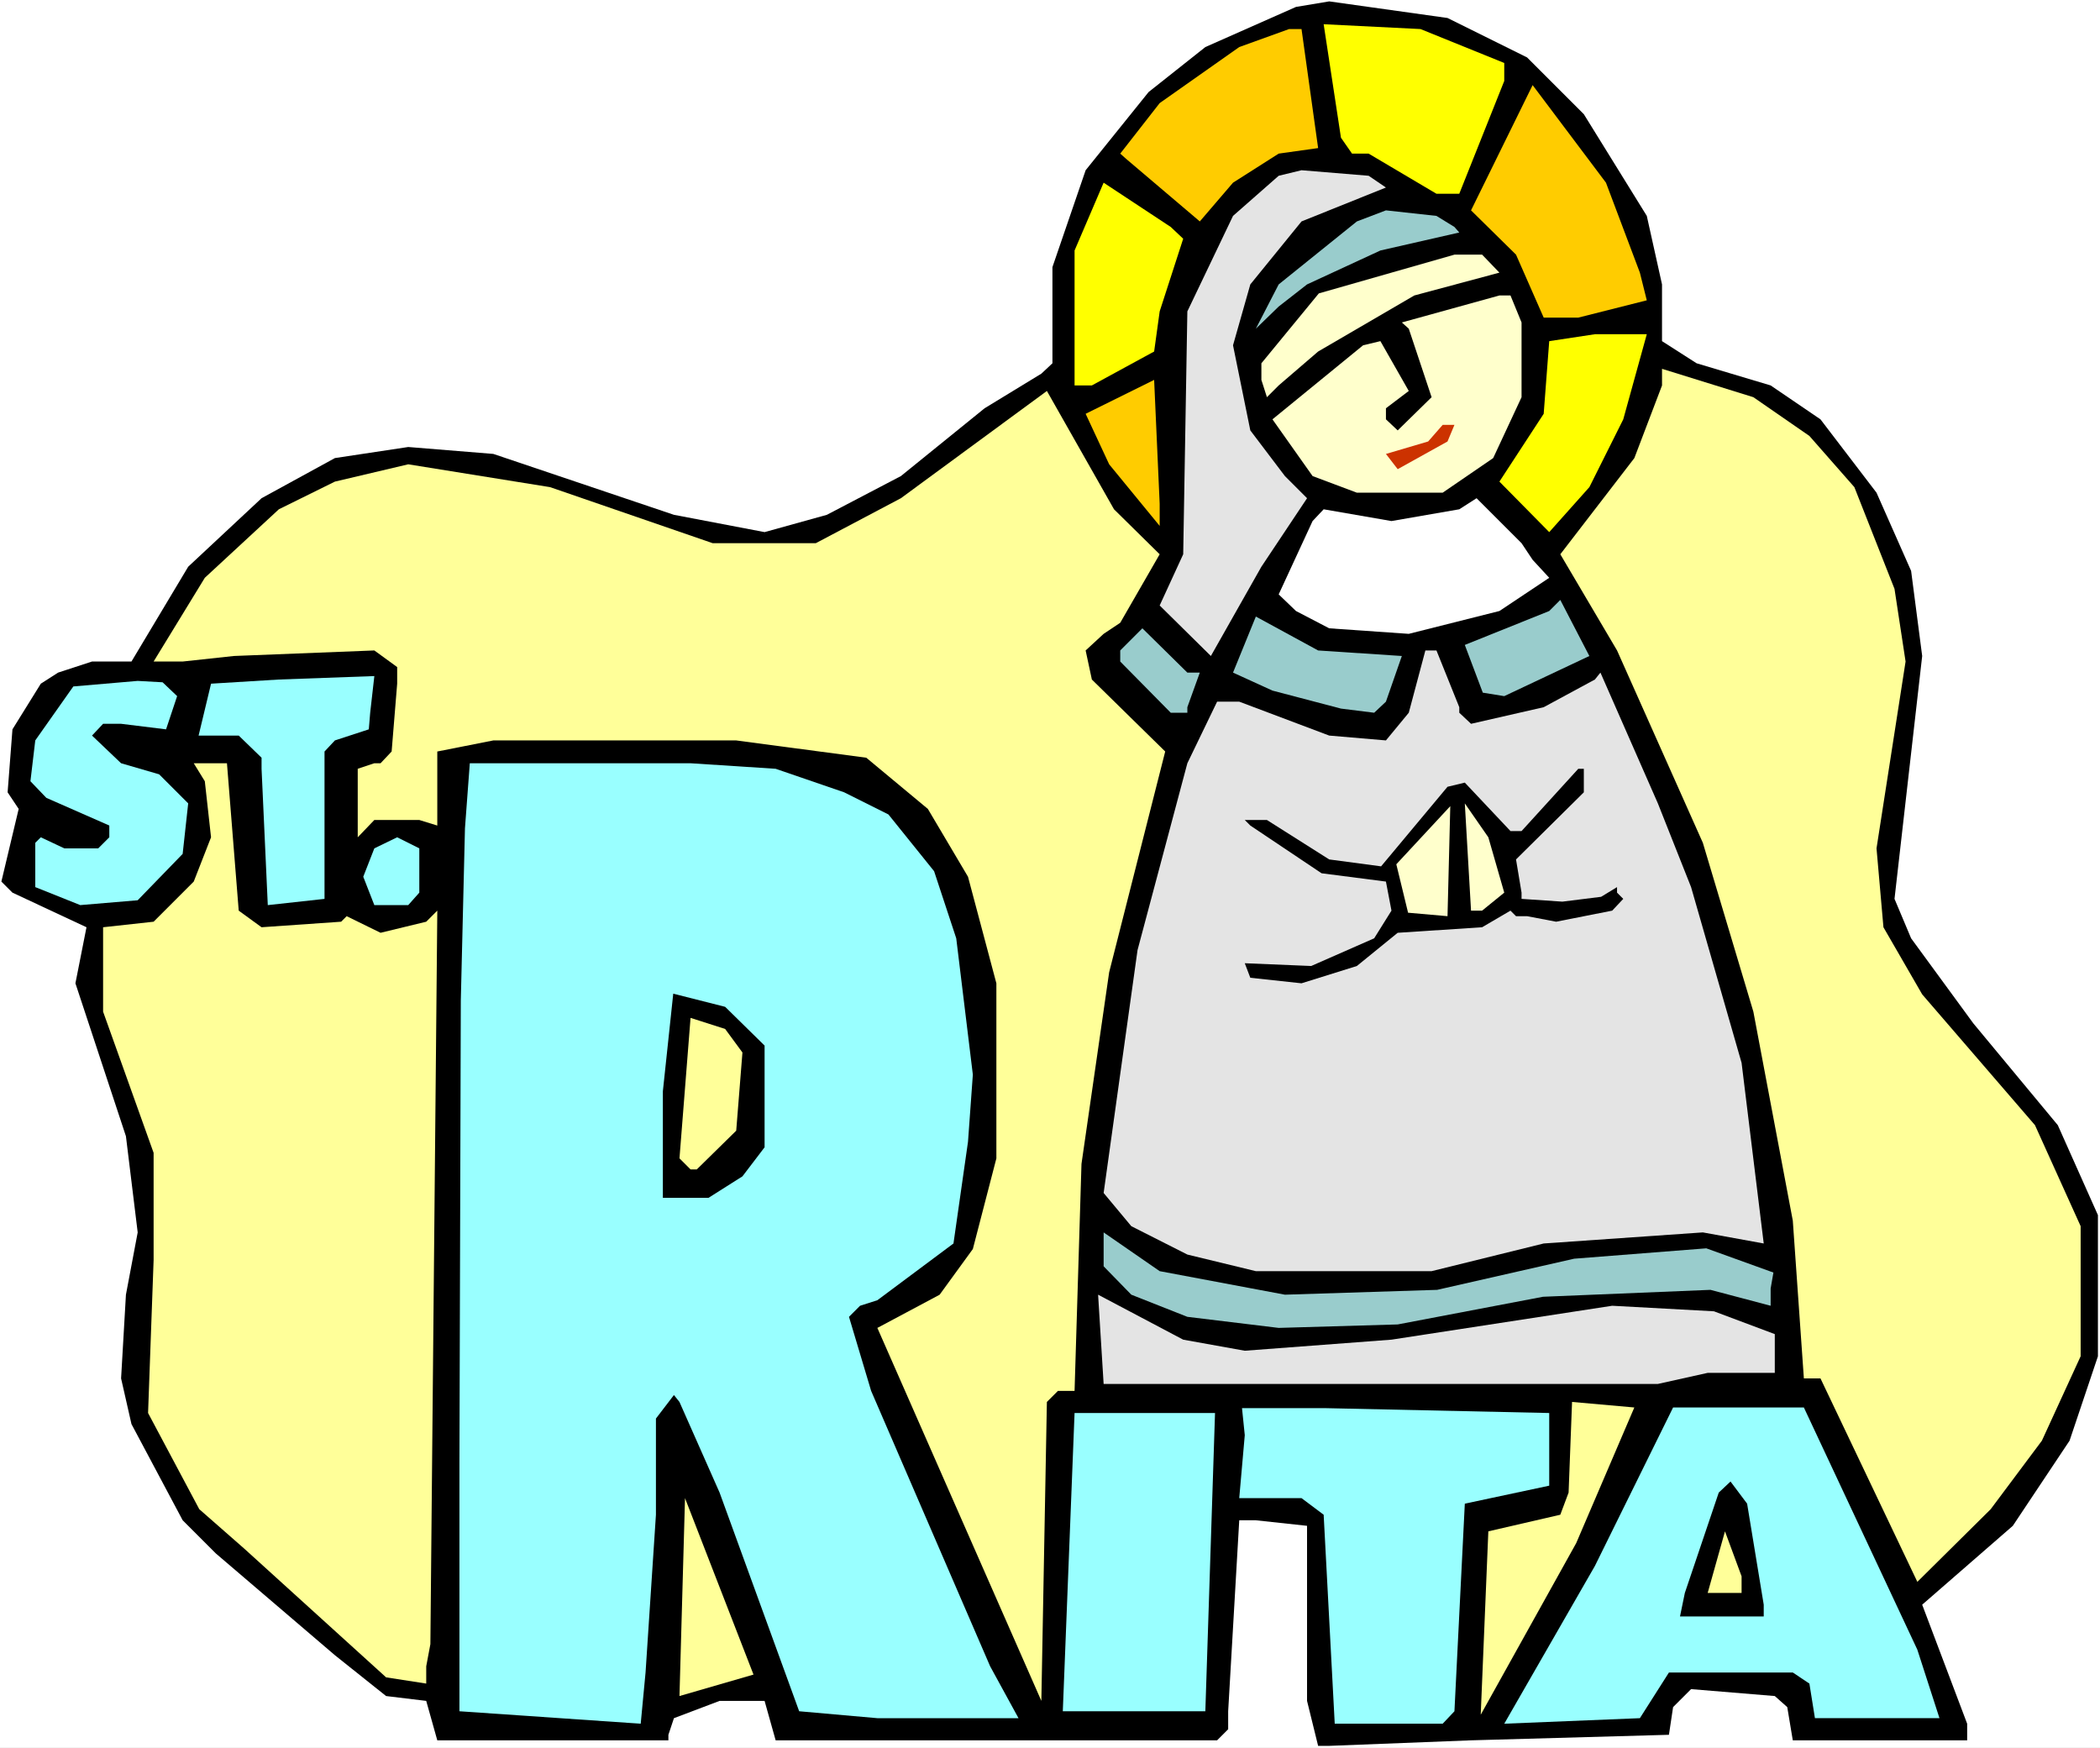 <?xml version="1.0" encoding="UTF-8" standalone="no"?>
<svg
   version="1.0"
   width="129.766mm"
   height="108.013mm"
   id="svg39"
   sodipodi:docname="Rita.wmf"
   xmlns:inkscape="http://www.inkscape.org/namespaces/inkscape"
   xmlns:sodipodi="http://sodipodi.sourceforge.net/DTD/sodipodi-0.dtd"
   xmlns="http://www.w3.org/2000/svg"
   xmlns:svg="http://www.w3.org/2000/svg">
  <rect width="100%" height="100%" fill="#333333" stroke="none"/>
  <sodipodi:namedview
     id="namedview39"
     pagecolor="#ffffff"
     bordercolor="#000000"
     borderopacity="0.25"
     inkscape:showpageshadow="2"
     inkscape:pageopacity="0.0"
     inkscape:pagecheckerboard="0"
     inkscape:deskcolor="#d1d1d1"
     inkscape:document-units="mm" />
  <defs
     id="defs1">
    <pattern
       id="WMFhbasepattern"
       patternUnits="userSpaceOnUse"
       width="6"
       height="6"
       x="0"
       y="0" />
  </defs>
  <path
     style="fill:#ffffff;fill-opacity:1;fill-rule:evenodd;stroke:none"
     d="M 0,408.238 H 490.455 V 0 H 0 Z"
     id="path1" />
  <path
     style="fill:#000000;fill-opacity:1;fill-rule:evenodd;stroke:none"
     d="m 356.651,13.414 13.251,13.252 14.706,23.757 3.555,16 v 13.252 l 8.08,5.172 17.291,5.172 11.635,7.919 13.09,17.131 8.08,18.262 2.586,19.879 -6.464,56.727 3.878,9.212 14.544,19.879 19.715,23.757 9.373,21.01 v 32.969 l -6.626,19.717 -13.251,19.879 -21.17,18.424 10.504,27.798 v 3.879 h -40.723 l -1.293,-7.757 -2.909,-2.586 -19.554,-1.616 -4.202,4.202 -0.97,6.465 -46.218,1.293 -33.128,1.293 h -2.586 l -2.586,-10.505 v -40.888 l -11.958,-1.293 h -3.878 l -2.586,44.606 v 4.202 l -2.586,2.586 H 181.153 l -2.586,-9.212 h -10.504 l -10.666,4.04 -1.293,3.879 v 1.293 h -53.974 l -2.586,-9.212 -9.373,-1.131 L 78.214,386.581 50.419,362.824 42.662,355.067 30.704,332.602 28.28,321.936 29.411,302.38 32.158,287.835 29.411,265.371 17.614,229.654 20.2,216.563 2.909,208.482 0.323,205.897 4.363,188.927 1.778,185.048 l 1.131,-14.707 6.626,-10.667 4.04,-2.586 7.918,-2.586 h 9.211 l 13.251,-22.141 17.13,-16 17.13,-9.374 17.13,-2.586 19.877,1.616 42.178,14.222 21.17,4.04 14.544,-4.04 17.291,-9.05 19.554,-15.838 13.251,-8.081 2.586,-2.424 V 62.383 l 7.757,-22.626 14.706,-18.262 13.251,-10.505 21.17,-9.374 7.757,-1.293 27.634,3.879 z"
     id="path2" />
  <path
     style="fill:#ffff00;fill-opacity:1;fill-rule:evenodd;stroke:none"
     d="m 351.318,14.707 v 4.202 l -10.504,26.343 h -5.333 l -15.837,-9.374 h -3.878 l -2.586,-3.717 -4.04,-26.505 22.624,1.131 z"
     id="path3" />
  <path
     style="fill:#ffcc00;fill-opacity:1;fill-rule:evenodd;stroke:none"
     d="m 307.848,34.585 -9.211,1.293 -10.666,6.788 -7.757,9.05 -17.13,-14.545 -1.454,-1.293 9.211,-11.798 18.584,-13.091 11.635,-4.202 h 2.909 z"
     id="path4" />
  <path
     style="fill:#ffcc00;fill-opacity:1;fill-rule:evenodd;stroke:none"
     d="m 382.992,63.676 1.616,6.465 -15.998,4.04 h -8.08 L 354.065,59.474 343.561,49.131 357.944,19.879 375.073,42.666 Z"
     id="path5" />
  <path
     style="fill:#e4e4e4;fill-opacity:1;fill-rule:evenodd;stroke:none"
     d="m 323.684,43.797 -19.715,7.919 -11.958,14.707 -4.04,14.222 4.04,19.879 8.08,10.667 5.171,5.172 -10.666,16 -11.797,20.848 -11.958,-11.798 5.494,-11.959 0.97,-56.727 10.666,-22.303 10.666,-9.374 5.333,-1.293 15.675,1.293 z"
     id="path6" />
  <path
     style="fill:#ffff00;fill-opacity:1;fill-rule:evenodd;stroke:none"
     d="m 276.336,55.757 -5.494,16.969 -1.293,9.374 -14.544,7.919 h -4.04 v -31.515 l 6.787,-15.838 15.675,10.343 z"
     id="path7" />
  <path
     style="fill:#99cccc;fill-opacity:1;fill-rule:evenodd;stroke:none"
     d="m 339.683,53.009 1.131,1.293 -18.422,4.202 -17.13,7.919 -6.626,5.172 -5.333,5.172 5.333,-10.343 18.261,-14.707 6.787,-2.586 11.797,1.293 z"
     id="path8" />
  <path
     style="fill:#ffffcc;fill-opacity:1;fill-rule:evenodd;stroke:none"
     d="m 350.187,63.676 -19.877,5.333 -22.462,13.091 -9.211,7.919 -2.747,2.747 -1.293,-4.04 v -3.879 l 13.413,-16.323 31.674,-9.05 h 6.464 z"
     id="path9" />
  <path
     style="fill:#ffffcc;fill-opacity:1;fill-rule:evenodd;stroke:none"
     d="m 355.358,75.312 v 17.454 l -6.626,14.222 -11.797,8.081 h -20.038 l -10.342,-3.879 -9.373,-13.252 21.17,-17.293 4.04,-0.97 6.626,11.636 -5.333,4.04 v 2.586 l 2.747,2.586 7.918,-7.757 -5.333,-16 -1.616,-1.455 22.786,-6.303 h 2.586 z"
     id="path10" />
  <path
     style="fill:#ffff00;fill-opacity:1;fill-rule:evenodd;stroke:none"
     d="m 379.113,97.938 -7.918,15.838 -9.373,10.505 -11.635,-11.798 10.342,-15.838 1.293,-16.969 10.666,-1.616 h 12.12 z"
     id="path11" />
  <path
     style="fill:#ffff99;fill-opacity:1;fill-rule:evenodd;stroke:none"
     d="m 422.584,101.817 10.504,11.959 9.373,23.757 2.586,16.969 -6.787,43.636 1.616,18.424 9.05,15.677 26.341,30.545 10.666,23.596 v 30.383 l -9.05,19.717 -11.958,16 -17.13,16.97 -22.624,-47.515 h -3.878 l -2.586,-36.848 -9.211,-48.808 -11.797,-39.434 -20.038,-44.929 -13.251,-22.464 17.291,-22.464 6.464,-16.969 v -3.879 l 21.331,6.626 z"
     id="path12" />
  <path
     style="fill:#ffcc00;fill-opacity:1;fill-rule:evenodd;stroke:none"
     d="m 270.841,122.827 -11.797,-14.384 -5.494,-11.798 15.998,-7.919 1.293,28.929 z"
     id="path13" />
  <path
     style="fill:#ffff99;fill-opacity:1;fill-rule:evenodd;stroke:none"
     d="m 270.841,129.453 -9.211,16 -3.878,2.586 -4.202,3.879 1.454,6.788 17.13,16.808 -13.09,51.555 -6.464,44.767 -1.616,53.009 h -3.878 l -2.586,2.586 -1.293,69.817 -38.299,-87.11 14.544,-7.757 7.757,-10.667 5.494,-21.171 v -40.888 l -6.626,-24.889 -9.373,-15.838 -14.382,-11.959 -30.381,-4.04 h -56.722 l -13.09,2.586 v 17.293 L 97.929,191.513 H 87.426 l -3.878,4.04 v -16 l 3.878,-1.293 H 88.88 l 2.586,-2.747 1.293,-15.838 v -3.879 l -5.333,-3.879 -32.805,1.293 -11.958,1.293 h -6.787 l 11.958,-19.555 17.291,-16 13.09,-6.465 17.13,-4.04 33.128,5.333 37.976,13.091 h 24.078 l 19.877,-10.505 34.098,-25.05 15.675,27.636 z"
     id="path14" />
  <path
     style="fill:#cc3200;fill-opacity:1;fill-rule:evenodd;stroke:none"
     d="m 338.067,103.11 -11.635,6.465 -2.747,-3.556 9.858,-2.909 3.394,-3.879 h 2.747 z"
     id="path15" />
  <path
     style="fill:#ffffff;fill-opacity:1;fill-rule:evenodd;stroke:none"
     d="m 357.944,130.746 3.878,4.202 -11.635,7.757 -21.17,5.333 -18.584,-1.293 -7.757,-4.04 -4.04,-3.879 7.918,-17.131 2.586,-2.747 15.837,2.747 15.837,-2.747 4.04,-2.586 10.504,10.505 z"
     id="path16" />
  <path
     style="fill:#99cccc;fill-opacity:1;fill-rule:evenodd;stroke:none"
     d="m 351.318,162.584 -5.01,-0.808 -4.202,-11.151 19.715,-7.919 2.586,-2.586 6.787,13.091 z"
     id="path17" />
  <path
     style="fill:#99cccc;fill-opacity:1;fill-rule:evenodd;stroke:none"
     d="m 327.401,153.21 -3.717,10.667 -2.747,2.586 -7.757,-0.97 -15.998,-4.202 -9.211,-4.202 5.333,-13.091 14.544,7.919 z"
     id="path18" />
  <path
     style="fill:#99cccc;fill-opacity:1;fill-rule:evenodd;stroke:none"
     d="m 280.214,157.089 -2.909,8.081 v 1.293 h -3.878 L 261.63,154.503 v -2.586 l 5.171,-5.172 10.504,10.343 z"
     id="path19" />
  <path
     style="fill:#e4e4e4;fill-opacity:1;fill-rule:evenodd;stroke:none"
     d="m 340.814,165.17 v 1.293 l 2.747,2.586 16.968,-3.879 11.958,-6.465 1.293,-1.616 13.413,30.545 7.757,19.555 11.797,41.05 5.171,42.181 -14.221,-2.586 -37.168,2.586 -26.179,6.465 h -41.046 l -15.998,-3.879 -13.09,-6.626 -6.464,-7.757 7.918,-56.727 11.635,-43.636 6.949,-14.384 h 5.171 l 21.008,7.919 13.251,1.131 5.333,-6.465 3.878,-14.545 h 2.586 z"
     id="path20" />
  <path
     style="fill:#99ffff;fill-opacity:1;fill-rule:evenodd;stroke:none"
     d="m 86.456,166.463 -0.323,3.879 -7.918,2.586 -2.424,2.586 v 34.424 l -13.251,1.455 -1.454,-31.838 v -2.586 l -5.333,-5.172 h -9.373 l 2.909,-12.121 15.837,-0.97 22.301,-0.808 z"
     id="path21" />
  <path
     style="fill:#99ffff;fill-opacity:1;fill-rule:evenodd;stroke:none"
     d="m 37.976,159.352 3.394,3.232 -2.586,7.757 -10.504,-1.293 h -4.202 l -2.586,2.747 6.787,6.465 8.888,2.586 6.787,6.788 -1.293,11.798 -10.504,10.828 -13.413,1.131 -10.504,-4.202 v -10.343 l 1.293,-1.293 5.494,2.586 h 7.918 l 2.586,-2.586 v -2.747 l -14.706,-6.465 -3.717,-3.879 1.131,-9.535 8.888,-12.606 15.029,-1.293 z"
     id="path22" />
  <path
     style="fill:#ffff99;fill-opacity:1;fill-rule:evenodd;stroke:none"
     d="m 55.752,212.684 5.333,3.879 18.584,-1.293 1.293,-1.293 7.918,3.879 10.666,-2.586 2.586,-2.586 -1.616,171.311 -0.97,5.172 v 4.04 L 90.173,391.753 57.045,361.693 46.541,352.481 34.582,330.016 35.875,294.3 V 269.249 L 24.078,236.28 v -19.717 l 11.797,-1.293 9.373,-9.374 4.04,-10.343 -1.454,-13.091 -2.586,-4.202 h 7.757 z"
     id="path23" />
  <path
     style="fill:#99ffff;fill-opacity:1;fill-rule:evenodd;stroke:none"
     d="m 197.152,185.048 10.342,5.172 10.666,13.252 5.171,15.677 3.878,31.838 -1.131,15.677 -3.394,23.757 -17.776,13.252 -4.04,1.293 -2.586,2.586 5.171,17.293 27.795,64.322 6.626,12.121 h -32.966 l -18.261,-1.616 -18.584,-51.07 -9.373,-21.171 -1.293,-1.616 -4.202,5.495 v 22.464 l -2.424,36.848 -1.131,11.959 -42.339,-2.909 v -57.858 l 0.323,-108.12 0.97,-40.242 1.131,-15.192 h 51.55 l 19.877,1.293 z"
     id="path24" />
  <path
     style="fill:#000000;fill-opacity:1;fill-rule:evenodd;stroke:none"
     d="m 369.902,185.048 -15.837,15.677 1.293,7.757 v 1.455 l 9.534,0.646 9.05,-1.131 3.717,-2.263 v 1.293 l 1.454,1.455 -2.586,2.747 -13.09,2.586 -6.787,-1.293 h -2.586 l -1.293,-1.293 -6.626,3.879 -19.715,1.293 -9.534,7.757 -12.928,4.04 -11.958,-1.293 -1.293,-3.394 15.514,0.646 14.706,-6.465 4.04,-6.465 -1.293,-6.788 -15.029,-1.939 -16.645,-11.151 -1.293,-1.293 h 5.171 l 14.544,9.212 12.12,1.616 15.514,-18.586 4.04,-0.97 10.666,11.313 h 2.586 l 13.251,-14.545 h 1.293 z"
     id="path25" />
  <path
     style="fill:#ffffcc;fill-opacity:1;fill-rule:evenodd;stroke:none"
     d="m 351.318,208.482 -5.171,4.202 h -2.586 l -1.454,-25.05 5.494,7.919 z"
     id="path26" />
  <path
     style="fill:#ffffcc;fill-opacity:1;fill-rule:evenodd;stroke:none"
     d="m 328.856,213.169 -2.747,-11.313 12.605,-13.576 -0.646,25.697 z"
     id="path27" />
  <path
     style="fill:#99ffff;fill-opacity:1;fill-rule:evenodd;stroke:none"
     d="m 97.929,208.482 -2.586,2.909 h -7.918 l -2.586,-6.626 2.586,-6.626 5.333,-2.586 5.171,2.586 z"
     id="path28" />
  <path
     style="fill:#000000;fill-opacity:1;fill-rule:evenodd;stroke:none"
     d="m 178.568,244.199 v 23.757 l -5.171,6.788 -7.918,5.01 h -10.666 v -24.889 l 2.424,-22.788 12.12,3.071 z"
     id="path29" />
  <path
     style="fill:#ffff99;fill-opacity:1;fill-rule:evenodd;stroke:none"
     d="m 173.397,245.815 -1.454,18.262 -9.211,9.05 h -1.454 l -2.586,-2.586 2.586,-32.808 8.08,2.586 z"
     id="path30" />
  <path
     style="fill:#99cccc;fill-opacity:1;fill-rule:evenodd;stroke:none"
     d="m 300.091,302.38 35.552,-1.131 31.997,-7.273 30.866,-2.424 15.675,5.657 -0.646,3.717 v 4.04 l -14.059,-3.717 -39.107,1.616 -33.936,6.465 -27.795,0.808 -21.331,-2.586 -13.09,-5.172 -6.464,-6.626 v -7.919 l 13.09,9.05 z"
     id="path31" />
  <path
     style="fill:#e4e4e4;fill-opacity:1;fill-rule:evenodd;stroke:none"
     d="m 290.718,315.471 34.259,-2.586 51.55,-7.919 23.755,1.293 14.221,5.333 v 9.05 h -15.675 l -11.635,2.586 H 257.752 l -1.293,-20.848 19.877,10.505 z"
     id="path32" />
  <path
     style="fill:#ffff99;fill-opacity:1;fill-rule:evenodd;stroke:none"
     d="m 368.124,360.4 -22.301,40.08 1.778,-42.828 16.806,-3.879 1.939,-5.172 0.808,-21.171 14.544,1.293 z"
     id="path33" />
  <path
     style="fill:#99ffff;fill-opacity:1;fill-rule:evenodd;stroke:none"
     d="m 447.793,385.288 5.171,16 h -29.088 l -1.293,-8.081 -3.878,-2.586 h -28.926 l -6.787,10.667 -31.674,1.293 21.17,-36.848 18.261,-37.01 h 30.542 z"
     id="path34" />
  <path
     style="fill:#99ffff;fill-opacity:1;fill-rule:evenodd;stroke:none"
     d="m 281.507,399.672 h -33.29 l 2.747,-69.656 h 32.805 z"
     id="path35" />
  <path
     style="fill:#99ffff;fill-opacity:1;fill-rule:evenodd;stroke:none"
     d="m 361.822,346.986 -19.715,4.202 -2.424,48.484 -2.747,2.909 h -25.21 l -2.586,-48.807 -5.171,-3.879 h -14.544 l 1.293,-14.707 -0.646,-6.303 h 19.715 l 52.035,1.131 z"
     id="path36" />
  <path
     style="fill:#000000;fill-opacity:1;fill-rule:evenodd;stroke:none"
     d="m 411.918,374.783 v 2.747 h -19.554 l 1.131,-5.495 7.918,-23.434 2.747,-2.586 3.878,5.172 z"
     id="path37" />
  <path
     style="fill:#ffff99;fill-opacity:1;fill-rule:evenodd;stroke:none"
     d="m 175.982,391.107 -17.291,5.01 1.293,-46.222 z"
     id="path38" />
  <path
     style="fill:#ffff99;fill-opacity:1;fill-rule:evenodd;stroke:none"
     d="m 406.747,372.036 h -7.918 l 4.04,-14.384 3.878,10.505 z"
     id="path39" />
</svg>
